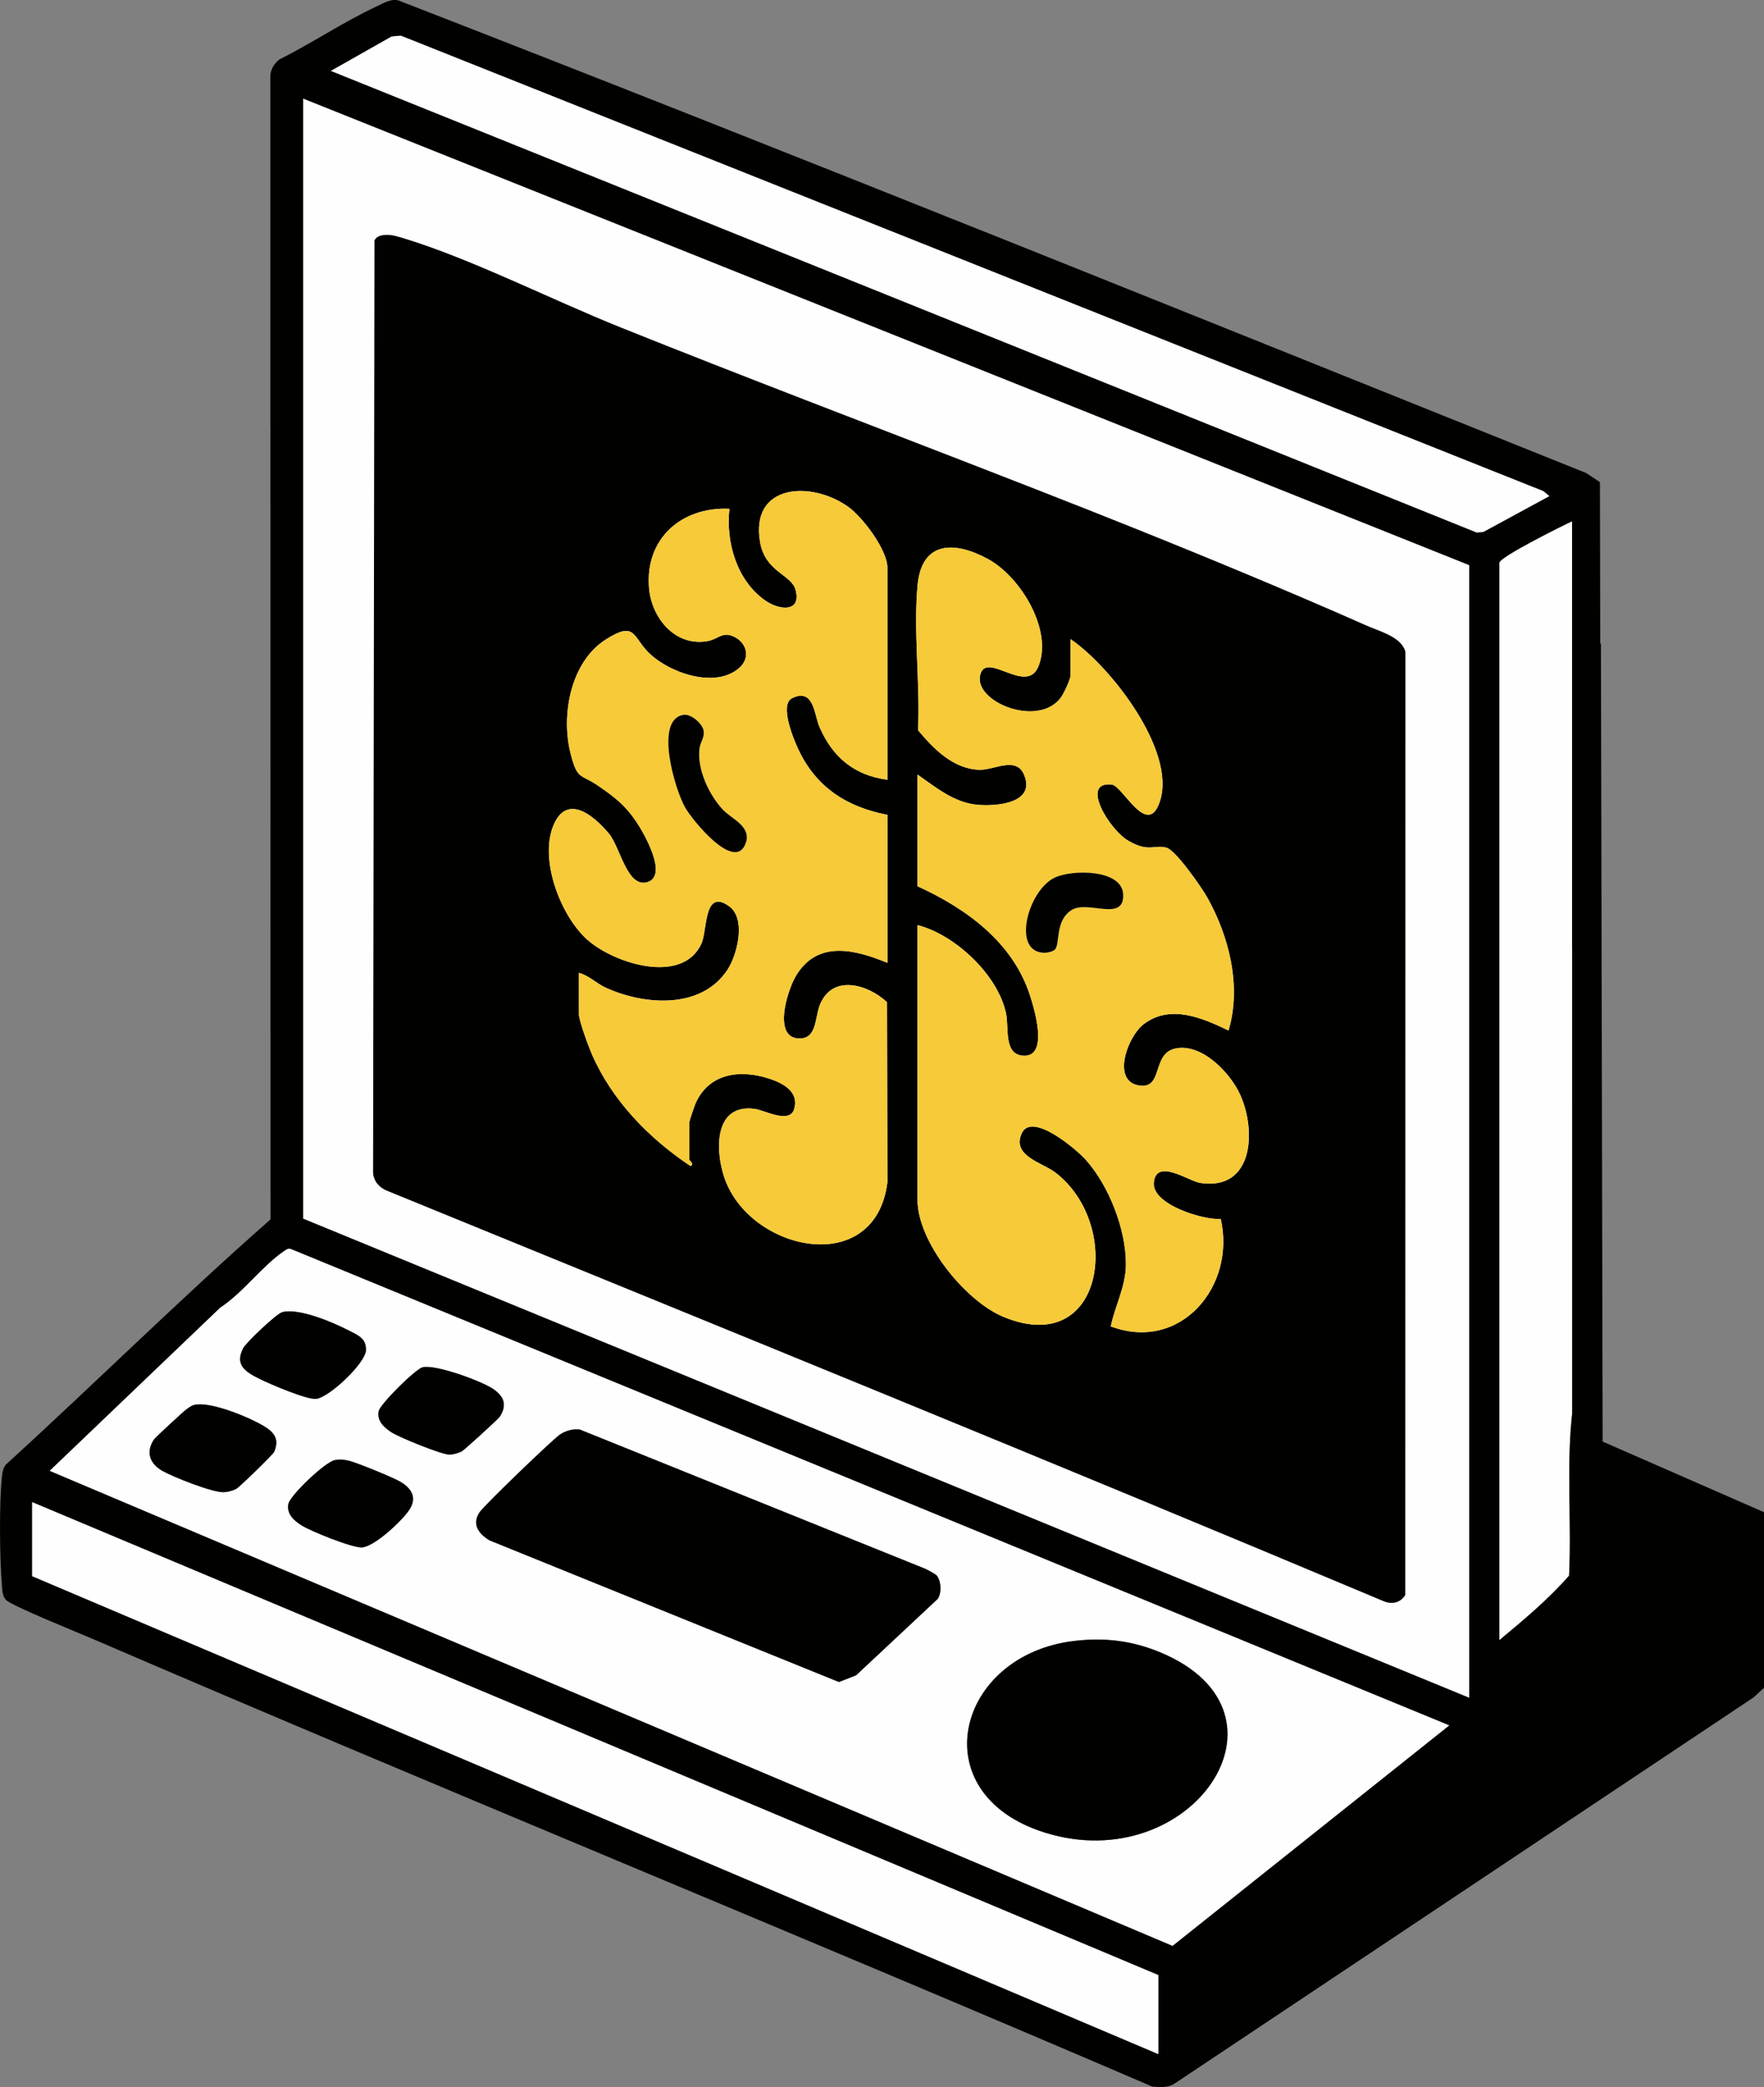 <svg xmlns="http://www.w3.org/2000/svg" id="Layer_1" data-name="Layer 1" viewBox="0 0 422.73 500"><rect x="0" y="0" width="422.73" height="500" fill="#808080" stroke="none"/><defs><style>      .cls-1 {        fill: none;      }      .cls-2 {        fill: #010100;      }      .cls-3 {        fill: #f6ca39;      }      .cls-4 {        fill: #fefefe;      }    </style></defs><path class="cls-4" d="M376.75,124.88c-2.51,1.18-16.97,8.34-17.43,9.91v85.44l17.44,6.98v-102.33Z"></path><polygon class="cls-4" points="96.06 8.52 93.84 8.72 79.24 16.99 353.91 127.62 355.52 127.45 371.34 118.86 369.86 117.64 96.06 8.52"></polygon><polygon class="cls-4" points="352.11 135.4 152.47 55.54 352.11 135.4 352.11 135.4"></polygon><path class="cls-1" d="M89.61,282.01c-.15-.52-.22-1.1-.18-1.73l.33-222.39-.33,222.39c-.03.63.03,1.21.18,1.73Z"></path><path class="cls-1" d="M89.96,57.26c.11-.13.22-.26.35-.37-.13.11-.24.23-.35.37Z"></path><path class="cls-1" d="M193.11,95.86c7.52,2.91,15.05,5.81,22.59,8.72-7.54-2.91-15.08-5.81-22.59-8.72Z"></path><path class="cls-1" d="M92.54,56.26c.73-.02,1.46.08,2.17.25-.72-.16-1.44-.27-2.17-.25Z"></path><path class="cls-1" d="M336.28,154.93c-1.65-2.68-6.06-3.85-8.83-5.08-9.34-4.14-18.81-8.18-28.34-12.16,9.53,3.98,19,8.02,28.34,12.16,2.77,1.23,7.18,2.41,8.83,5.08Z"></path><path class="cls-1" d="M249.62,117.74c7.53,2.95,15.04,5.92,22.52,8.91-7.48-3-14.99-5.97-22.52-8.91Z"></path><path class="cls-1" d="M335.76,383.25c-.26.2-.54.35-.83.47.29-.12.57-.27.83-.47Z"></path><path class="cls-1" d="M148.37,78.28c14.75,5.92,29.7,11.76,44.73,17.57-15.03-5.82-29.98-11.65-44.73-17.57-16.03-6.44-35.58-16.33-51.54-21.18-.69-.21-1.4-.43-2.12-.6.72.16,1.42.38,2.12.6,15.96,4.85,35.52,14.75,51.54,21.18Z"></path><path class="cls-4" d="M376.02,377.5c.62-12.95-.69-26.05.75-38.92l-.02-187.1-17.44-6.98v248.44c5.83-4.83,11.69-9.75,16.71-15.45Z"></path><path class="cls-4" d="M152.47,55.54l-79.85-31.94v268.37l279.48,114.8V135.4L152.47,55.54ZM336.77,382.11c-.3.47-.63.85-1.01,1.14-.26.2-.54.35-.83.47-.96.4-2.08.37-3.26-.09-79.23-33.29-158.86-65.65-238.41-98.17-1.63-.58-2.89-1.56-3.48-2.98-.06-.16-.12-.32-.16-.48-.15-.52-.22-1.1-.18-1.73"></path><path class="cls-2" d="M89.61,282.01c.05.17.1.33.16.48.59,1.42,1.85,2.39,3.48,2.98,79.56,32.51,159.19,64.87,238.41,98.17,1.19.46,2.3.49,3.26.09.29-.12.57-.27.83-.47.37-.29.71-.67,1.01-1.14l.03-225.99c-.11-.43-.29-.82-.52-1.19-1.65-2.68-6.06-3.85-8.83-5.08-9.34-4.14-18.81-8.18-28.34-12.16-8.93-3.73-17.92-7.4-26.96-11.03-7.48-3-14.99-5.97-22.52-8.91-11.29-4.42-22.61-8.8-33.93-13.17-7.54-2.91-15.08-5.81-22.59-8.72-15.03-5.82-29.98-11.65-44.73-17.57-16.03-6.44-35.58-16.33-51.54-21.18-.69-.21-1.4-.43-2.12-.6s-1.44-.27-2.17-.25c-.49.01-.98.08-1.47.23-.29.09-.55.23-.77.41-.13.11-.24.23-.35.37-.07.09-.15.19-.21.3v.33s-.33,222.39-.33,222.39c-.03.63.03,1.21.18,1.73ZM219.89,140.22c1-10.75,8.98-10.63,17.01-6.21,7.61,4.19,15.44,16.88,11.98,25.58-2.77,6.97-12.12-3.35-13.88,1.76-2.25,6.55,13.54,13.16,19.14,5.9.72-.93,2.41-4.47,2.41-5.41v-8.72c9.63,6.54,25.19,26.62,21.49,38.62-2.92,9.47-8.95-3.47-11.59-3.77-7.71-.88-.65,10.8,3.98,13.48,4.93,2.86,6.15.82,9.13,1.65,2.21.61,8.44,9.56,9.76,11.92,5.26,9.41,8.24,21.32,5.09,31.87-6.33-3.05-14.03-6.38-20.39-1.47-3.83,2.95-7.78,13.76-.89,14.67,5.68.75,2.87-7.62,8.49-8.87,6.35-1.41,13.28,5.86,15.63,11.16,3.89,8.76,3.03,22.95-9.61,21.03-2.8-.43-10.59-6.06-11.13-.06-.47,5.23,11.86,9,16.03,8.69,3.69,16.06-9.58,32.01-26.35,25.74,1.03-4.92,3.56-9.51,3.63-14.68.11-8.4-4.05-19.05-9.65-25.27-2.28-2.53-12.93-11.59-15.33-6.28-2.43,5.4,4.96,7,8.05,9.35,16.27,12.42,11.83,44.59-12.38,34.61-9.19-3.79-20.63-17.93-20.63-28.06v-65.81c9.02,2.3,19.29,11.95,21.21,21.16.75,3.61-.65,10.04,4.35,10.13,5.85.1,2.49-11.1,1.34-14.61-4.16-12.66-15.26-20.68-26.9-25.99v-26.75c4.32,3,8.66,6.64,14.13,7.21,4.56.47,14.33-.25,11.4-7.19-1.92-4.54-7.27-1.02-10.81-1.17-6.22-.27-10.88-5.03-14.59-9.48.53-11.16-1.14-23.73-.11-34.73ZM132.61,197.79c3.21-7.76,9.61-2.52,13.33,1.94,2.7,3.24,4.35,13.08,9.21,11.61,5.1-1.55-.94-11.93-2.69-14.52-2.7-3.98-5.09-5.79-8.96-8.47-4.44-3.08-5.07-1.32-6.73-7.7-2.38-9.16-.12-22,8.38-27.42,7.05-4.5,6.45-.8,10.1,2.93,4.87,4.98,16.11,8.99,21.92,3.85,2.6-2.3,1.93-5.77-1-7.34-3-1.61-4,.47-6.62.93-7.76,1.35-13.41-5.54-14.01-12.75-.98-11.89,7.86-19.48,19.26-18.96-.86,7.97,1.69,17.03,8.46,21.89,3.49,2.51,8.91,2.99,7.38-2.52-1.01-3.65-7.25-4.21-8.49-11.39-2.41-13.98,12.23-14.76,21.09-8.47,3.5,2.49,9.42,10.33,9.42,14.62v50.79c-8.03-1.06-13.22-5.5-16.34-12.81-1.16-2.72-1.28-9.3-6.5-6.73-3.11,1.54.38,9.91,1.52,12.31,4.28,9.08,11.62,13.77,21.33,15.64v35.46c-7.84-3.24-16.74-5.48-21.89,3.06-2.22,3.68-5.77,15.44,1.15,15.04,3.87-.22,3.36-5.15,4.58-8.11,2.98-7.26,11.35-4.94,16.06-.57l.09,43.16c-2.91,23.14-33.1,16.53-39.08-1.17-2.26-6.7-2.4-17.79,7.39-16.41,2.26.32,8.27,3.66,9.35.03,1.21-4.06-2.5-6.13-5.76-7.22-6.97-2.34-14.57-1.54-17.87,5.84-.25.56-1.5,4.27-1.5,4.51v9.02c0,.1,1.29,1.05.3,1.5-9.94-6.61-18.84-15.72-23.66-26.83-.76-1.75-3.09-8.03-3.09-9.53v-9.92c2.32.59,4.25,2.55,6.38,3.53,9.26,4.24,22.94,5.3,29.23-4.29,2.37-3.61,4.48-12.19.44-15.16-6.19-4.53-5.23,5.71-6.69,8.9-4.54,9.95-20.81,4.81-27.23-.83-6.49-5.7-11.66-19.2-8.25-27.45Z"></path><path class="cls-2" d="M89.96,57.26c-.07.09-.15.19-.21.3v.33s0-.33,0-.33c.06-.11.14-.2.21-.3Z"></path><path class="cls-2" d="M92.54,56.26c-.49.01-.98.08-1.47.23-.29.09-.55.23-.77.41.22-.18.47-.32.77-.41.49-.15.98-.22,1.47-.23Z"></path><path class="cls-2" d="M89.77,282.49c-.06-.16-.12-.32-.16-.48.05.17.1.33.16.48Z"></path><path class="cls-2" d="M272.14,126.66c9.04,3.62,18.03,7.3,26.96,11.03-8.93-3.73-17.92-7.4-26.96-11.03Z"></path><path class="cls-2" d="M331.66,383.64c-79.23-33.29-158.86-65.65-238.41-98.17-1.63-.58-2.89-1.56-3.48-2.98.59,1.42,1.85,2.39,3.48,2.98,79.56,32.51,159.19,64.87,238.41,98.17,1.19.46,2.3.49,3.26.09-.96.4-2.08.37-3.26-.09Z"></path><path class="cls-2" d="M336.77,382.11c-.3.47-.63.85-1.01,1.14.37-.29.71-.67,1.01-1.14l.03-225.99c-.11-.43-.29-.82-.52-1.19.23.37.41.76.52,1.19l-.03,225.99Z"></path><path class="cls-3" d="M140.86,225.24c6.42,5.64,22.69,10.78,27.23.83,1.46-3.2.5-13.44,6.69-8.9,4.04,2.96,1.93,11.54-.44,15.16-6.29,9.59-19.97,8.53-29.23,4.29-2.14-.98-4.07-2.95-6.38-3.53v9.92c0,1.5,2.33,7.78,3.09,9.53,4.82,11.11,13.72,20.22,23.66,26.83.98-.45-.3-1.4-.3-1.5v-9.02c0-.24,1.25-3.95,1.5-4.51,3.3-7.38,10.9-8.18,17.87-5.84,3.26,1.09,6.97,3.16,5.76,7.22-1.08,3.63-7.09.29-9.35-.03-9.79-1.38-9.65,9.71-7.39,16.41,5.98,17.7,36.17,24.31,39.08,1.17l-.09-43.16c-4.72-4.37-13.08-6.69-16.06.57-1.21,2.96-.71,7.89-4.58,8.11-6.92.4-3.37-11.35-1.15-15.04,5.15-8.53,14.05-6.3,21.89-3.06v-35.46c-9.71-1.87-17.05-6.55-21.33-15.64-1.13-2.41-4.63-10.78-1.52-12.31,5.22-2.58,5.34,4.01,6.5,6.73,3.12,7.31,8.31,11.75,16.34,12.81v-50.79c0-4.29-5.92-12.13-9.42-14.62-8.86-6.29-23.49-5.51-21.09,8.47,1.24,7.19,7.48,7.74,8.49,11.39,1.52,5.52-3.89,5.03-7.38,2.52-6.77-4.86-9.32-13.92-8.46-21.89-11.4-.52-20.24,7.07-19.26,18.96.59,7.21,6.25,14.1,14.01,12.75,2.62-.45,3.63-2.53,6.62-.93,2.93,1.57,3.6,5.04,1,7.34-5.82,5.14-17.06,1.13-21.92-3.85-3.65-3.74-3.04-7.43-10.1-2.93-8.5,5.42-10.76,18.26-8.38,27.42,1.65,6.37,2.29,4.61,6.73,7.7,3.86,2.68,6.26,4.5,8.96,8.47,1.76,2.59,7.8,12.96,2.69,14.52-4.86,1.48-6.51-8.37-9.21-11.61-3.72-4.46-10.11-9.7-13.33-1.94-3.41,8.24,1.76,21.75,8.25,27.45ZM163.82,171.26c1.74-.27,4.3,1.94,4.73,3.5.5,1.78-.7,2.9-.91,4.57-.62,4.98,2.29,11.12,5.64,14.7,1.99,2.13,6.76,3.93,5.49,7.81-2.47,7.53-12.88-5.41-14.56-8.36-2.42-4.26-7.5-21.13-.39-22.22Z"></path><path class="cls-3" d="M220,174.95c3.71,4.45,8.38,9.21,14.59,9.48,3.54.16,8.9-3.36,10.81,1.17,2.93,6.94-6.84,7.66-11.4,7.19-5.47-.56-9.81-4.21-14.13-7.21v26.75c11.65,5.31,22.74,13.33,26.9,25.99,1.15,3.51,4.51,14.71-1.34,14.61-5-.08-3.59-6.52-4.35-10.13-1.93-9.21-12.19-18.86-21.21-21.16v65.81c0,10.12,11.44,24.27,20.63,28.06,24.2,9.98,28.65-22.19,12.38-34.61-3.09-2.36-10.48-3.96-8.05-9.35,2.39-5.31,13.05,3.75,15.33,6.28,5.6,6.22,9.75,16.87,9.65,25.27-.06,5.17-2.6,9.76-3.63,14.68,16.77,6.27,30.04-9.68,26.35-25.74-4.17.31-16.5-3.46-16.03-8.69.54-6,8.34-.36,11.13.06,12.64,1.92,13.5-12.27,9.61-21.03-2.35-5.3-9.29-12.57-15.63-11.16-5.63,1.25-2.81,9.63-8.49,8.87-6.89-.92-2.94-11.72.89-14.67,6.37-4.91,14.07-1.58,20.39,1.47,3.15-10.54.17-22.45-5.09-31.87-1.32-2.36-7.55-11.31-9.76-11.92-2.98-.82-4.2,1.21-9.13-1.65-4.62-2.68-11.69-14.36-3.98-13.48,2.64.3,8.67,13.24,11.59,3.77,3.7-12.01-11.86-32.08-21.49-38.62v8.72c0,.93-1.69,4.47-2.41,5.41-5.6,7.25-21.39.64-19.14-5.9,1.76-5.11,11.1,5.21,13.88-1.76,3.46-8.69-4.36-21.39-11.98-25.58-8.03-4.42-16-4.54-17.01,6.21-1.03,10.99.64,23.57.11,34.73ZM252.71,210.3c4.17-2.03,16.07-2.06,16.45,3.88.44,6.91-8.45,1.39-12.33,3.85-4.1,2.59-2.69,8.15-4.03,9.49-.49.49-1.86.78-2.56.77-7.83-.17-3.91-14.86,2.48-17.98Z"></path><path class="cls-2" d="M178.76,201.84c1.27-3.89-3.5-5.69-5.49-7.81-3.35-3.58-6.26-9.72-5.64-14.7.21-1.67,1.41-2.79.91-4.57-.44-1.56-2.99-3.77-4.73-3.5-7.11,1.09-2.04,17.97.39,22.22,1.68,2.95,12.09,15.89,14.56,8.36Z"></path><path class="cls-2" d="M250.23,228.28c.7.01,2.08-.28,2.56-.77,1.34-1.34-.07-6.9,4.03-9.49,3.89-2.45,12.77,3.06,12.33-3.85-.37-5.94-12.28-5.91-16.45-3.88-6.39,3.12-10.31,17.81-2.48,17.98Z"></path><path class="cls-2" d="M384.06,345.37l-.41-191.13-.16-.07-.08-38.65-3.24-2.17C285.37,75.34,190.69,37.06,95.47.1c-1.81-.46-3.62.69-5.23,1.44-7.8,3.64-15.57,8.85-23.33,12.73-1.4,1.16-2.23,2.62-2.12,4.49v83.66s.02,0,.02,0l.02,189.72c-21.63,19.02-42.11,39.33-63.41,58.74-.66.8-.81,1.69-.93,2.68-.71,6.05-.58,20.29-.01,26.49.11,1.24.08,2.23.95,3.26,1.12,1.32,17.66,7.99,20.73,9.32,84.39,36.34,169.54,71,253.96,107.27,1.78.12,3.71.34,5.28-.66l138.83-92.57,2.5-2.31.02-42.06-38.67-16.92ZM93.84,8.72l2.22-.2,273.8,109.12,1.48,1.22-15.82,8.59-1.61.17L79.24,16.99l14.6-8.27ZM277.58,492.12L7.71,377.62v-17.73l269.87,113.3v18.93ZM280.99,466.18L11.92,352.38l40.86-39.08c5.4-3.51,10.15-10.08,15.31-13.56.55-.37.95-.72,1.68-.47l277.53,114.1-66.3,52.81ZM352.11,406.77l-279.48-114.8V23.6l79.85,31.94,199.63,79.85v271.37ZM376.02,377.5c-5.01,5.7-10.87,10.62-16.71,15.45V134.79c.46-1.57,14.92-8.73,17.43-9.91v102.33s.02,0,.02,0v111.37c-1.43,12.87-.12,25.96-.74,38.92Z"></path><polygon class="cls-2" points="352.11 406.77 352.11 406.77 72.62 291.97 72.62 29.83 72.62 29.83 72.62 291.97 352.11 406.77"></polygon><path class="cls-4" d="M68.09,299.74c-5.16,3.48-9.91,10.05-15.31,13.56l-40.86,39.08,269.07,113.8,66.3-52.81-277.53-114.1c-.73-.25-1.12.1-1.68.47ZM65.7,347.86c-.25.59-8.34,8.5-9.14,8.89-.84.41-1.95.71-2.89.76-2.68.14-12.15-3.64-14.73-5.1-3.03-1.71-4.05-4.47-2.05-7.52.29-.44,7.13-6.78,7.79-7.23.65-.45,1.1-.88,1.93-1.07,3.81-.88,12.94,2.9,16.42,4.96,2.53,1.5,4.06,3.09,2.67,6.32ZM98.13,361.67c-1.63,2.55-8.37,8.91-11.41,9.07-2.32.12-12.31-3.9-14.52-5.32-1.82-1.17-3.54-2.72-3.1-5.08.38-2.05,8.89-10.16,11.18-10.53,1.27-.21,1.96-.12,3.19.13,1.8.37,10.73,4.05,12.41,5.03,2.78,1.62,4.1,3.81,2.25,6.7ZM257.61,393.11c7.23-.82,13.68-.04,20.38,2.73,34.92,14.46,7.5,54.17-27.59,43.21-29.8-9.31-21.27-42.73,7.21-45.94ZM138.96,342.49l82.71,33.33c.63.3,2.5,1.27,2.83,1.67,1.03,1.27,1.18,4.2.21,5.57l-19.56,18.3-4.11,1.61-83.77-33.95c-2.66-1.63-4.25-3.88-2.32-6.77,1.1-1.63,17.56-17.49,19.26-18.6,1.4-.91,3.06-1.38,4.74-1.17ZM90.74,338.09c.31-1.66,8.84-10.14,10.55-10.53,3.14-.72,14.07,3.32,16.82,5.16,2.67,1.79,3.47,3.84,1.65,6.7-.33.53-8.57,8.03-9.12,8.3-.82.4-1.99.75-2.9.77-1.86.04-12.03-4.12-13.91-5.33-1.82-1.17-3.54-2.72-3.1-5.08ZM87.7,323.51c-.12,3.09-8.78,11.28-11.93,11.63-2.23.25-11.12-3.56-13.57-4.79-3.23-1.61-6.06-3.26-3.91-7.35.72-1.37,7.98-8.28,9.38-8.64,3.97-1.02,12.1,2.42,15.8,4.34,2.24,1.16,4.35,1.86,4.24,4.81Z"></path><polygon class="cls-4" points="7.71 377.62 277.58 492.12 277.58 473.19 7.71 359.89 7.71 377.62"></polygon><path class="cls-2" d="M114.96,362.26c-1.94,2.88-.34,5.13,2.32,6.77l83.77,33.95,4.11-1.61,19.56-18.3c.98-1.38.83-4.3-.21-5.57-.33-.4-2.2-1.37-2.83-1.67l-82.71-33.33c-1.68-.21-3.34.26-4.74,1.17-1.7,1.11-18.16,16.97-19.26,18.6Z"></path><path class="cls-2" d="M250.4,439.06c35.08,10.96,62.51-28.75,27.59-43.21-6.69-2.77-13.14-3.55-20.38-2.73-28.48,3.22-37.01,36.63-7.21,45.94Z"></path><path class="cls-2" d="M63.02,341.54c-3.48-2.06-12.61-5.84-16.42-4.96-.83.19-1.28.63-1.93,1.07-.66.45-7.5,6.79-7.79,7.23-2,3.06-.98,5.81,2.05,7.52,2.58,1.46,12.06,5.24,14.73,5.1.94-.05,2.05-.35,2.89-.76.79-.39,8.89-8.3,9.14-8.89,1.38-3.23-.14-4.82-2.67-6.32Z"></path><path class="cls-2" d="M67.66,314.36c-1.4.36-8.67,7.27-9.38,8.64-2.14,4.09.68,5.74,3.91,7.35,2.46,1.23,11.34,5.03,13.57,4.79,3.15-.35,11.81-8.54,11.93-11.63.11-2.95-2-3.64-4.24-4.81-3.7-1.92-11.83-5.37-15.8-4.34Z"></path><path class="cls-2" d="M93.84,343.17c1.87,1.21,12.05,5.37,13.91,5.33.91-.02,2.08-.37,2.9-.77.55-.27,8.79-7.78,9.12-8.3,1.82-2.86,1.02-4.91-1.65-6.7-2.75-1.85-13.68-5.88-16.82-5.16-1.71.39-10.25,8.87-10.55,10.53-.44,2.36,1.28,3.91,3.1,5.08Z"></path><path class="cls-2" d="M95.88,354.96c-1.68-.98-10.6-4.66-12.41-5.03-1.23-.25-1.92-.34-3.19-.13-2.29.37-10.8,8.48-11.18,10.53-.44,2.36,1.28,3.91,3.1,5.08,2.21,1.42,12.19,5.44,14.52,5.32,3.04-.16,9.78-6.52,11.41-9.07,1.85-2.89.52-5.08-2.25-6.7Z"></path></svg>